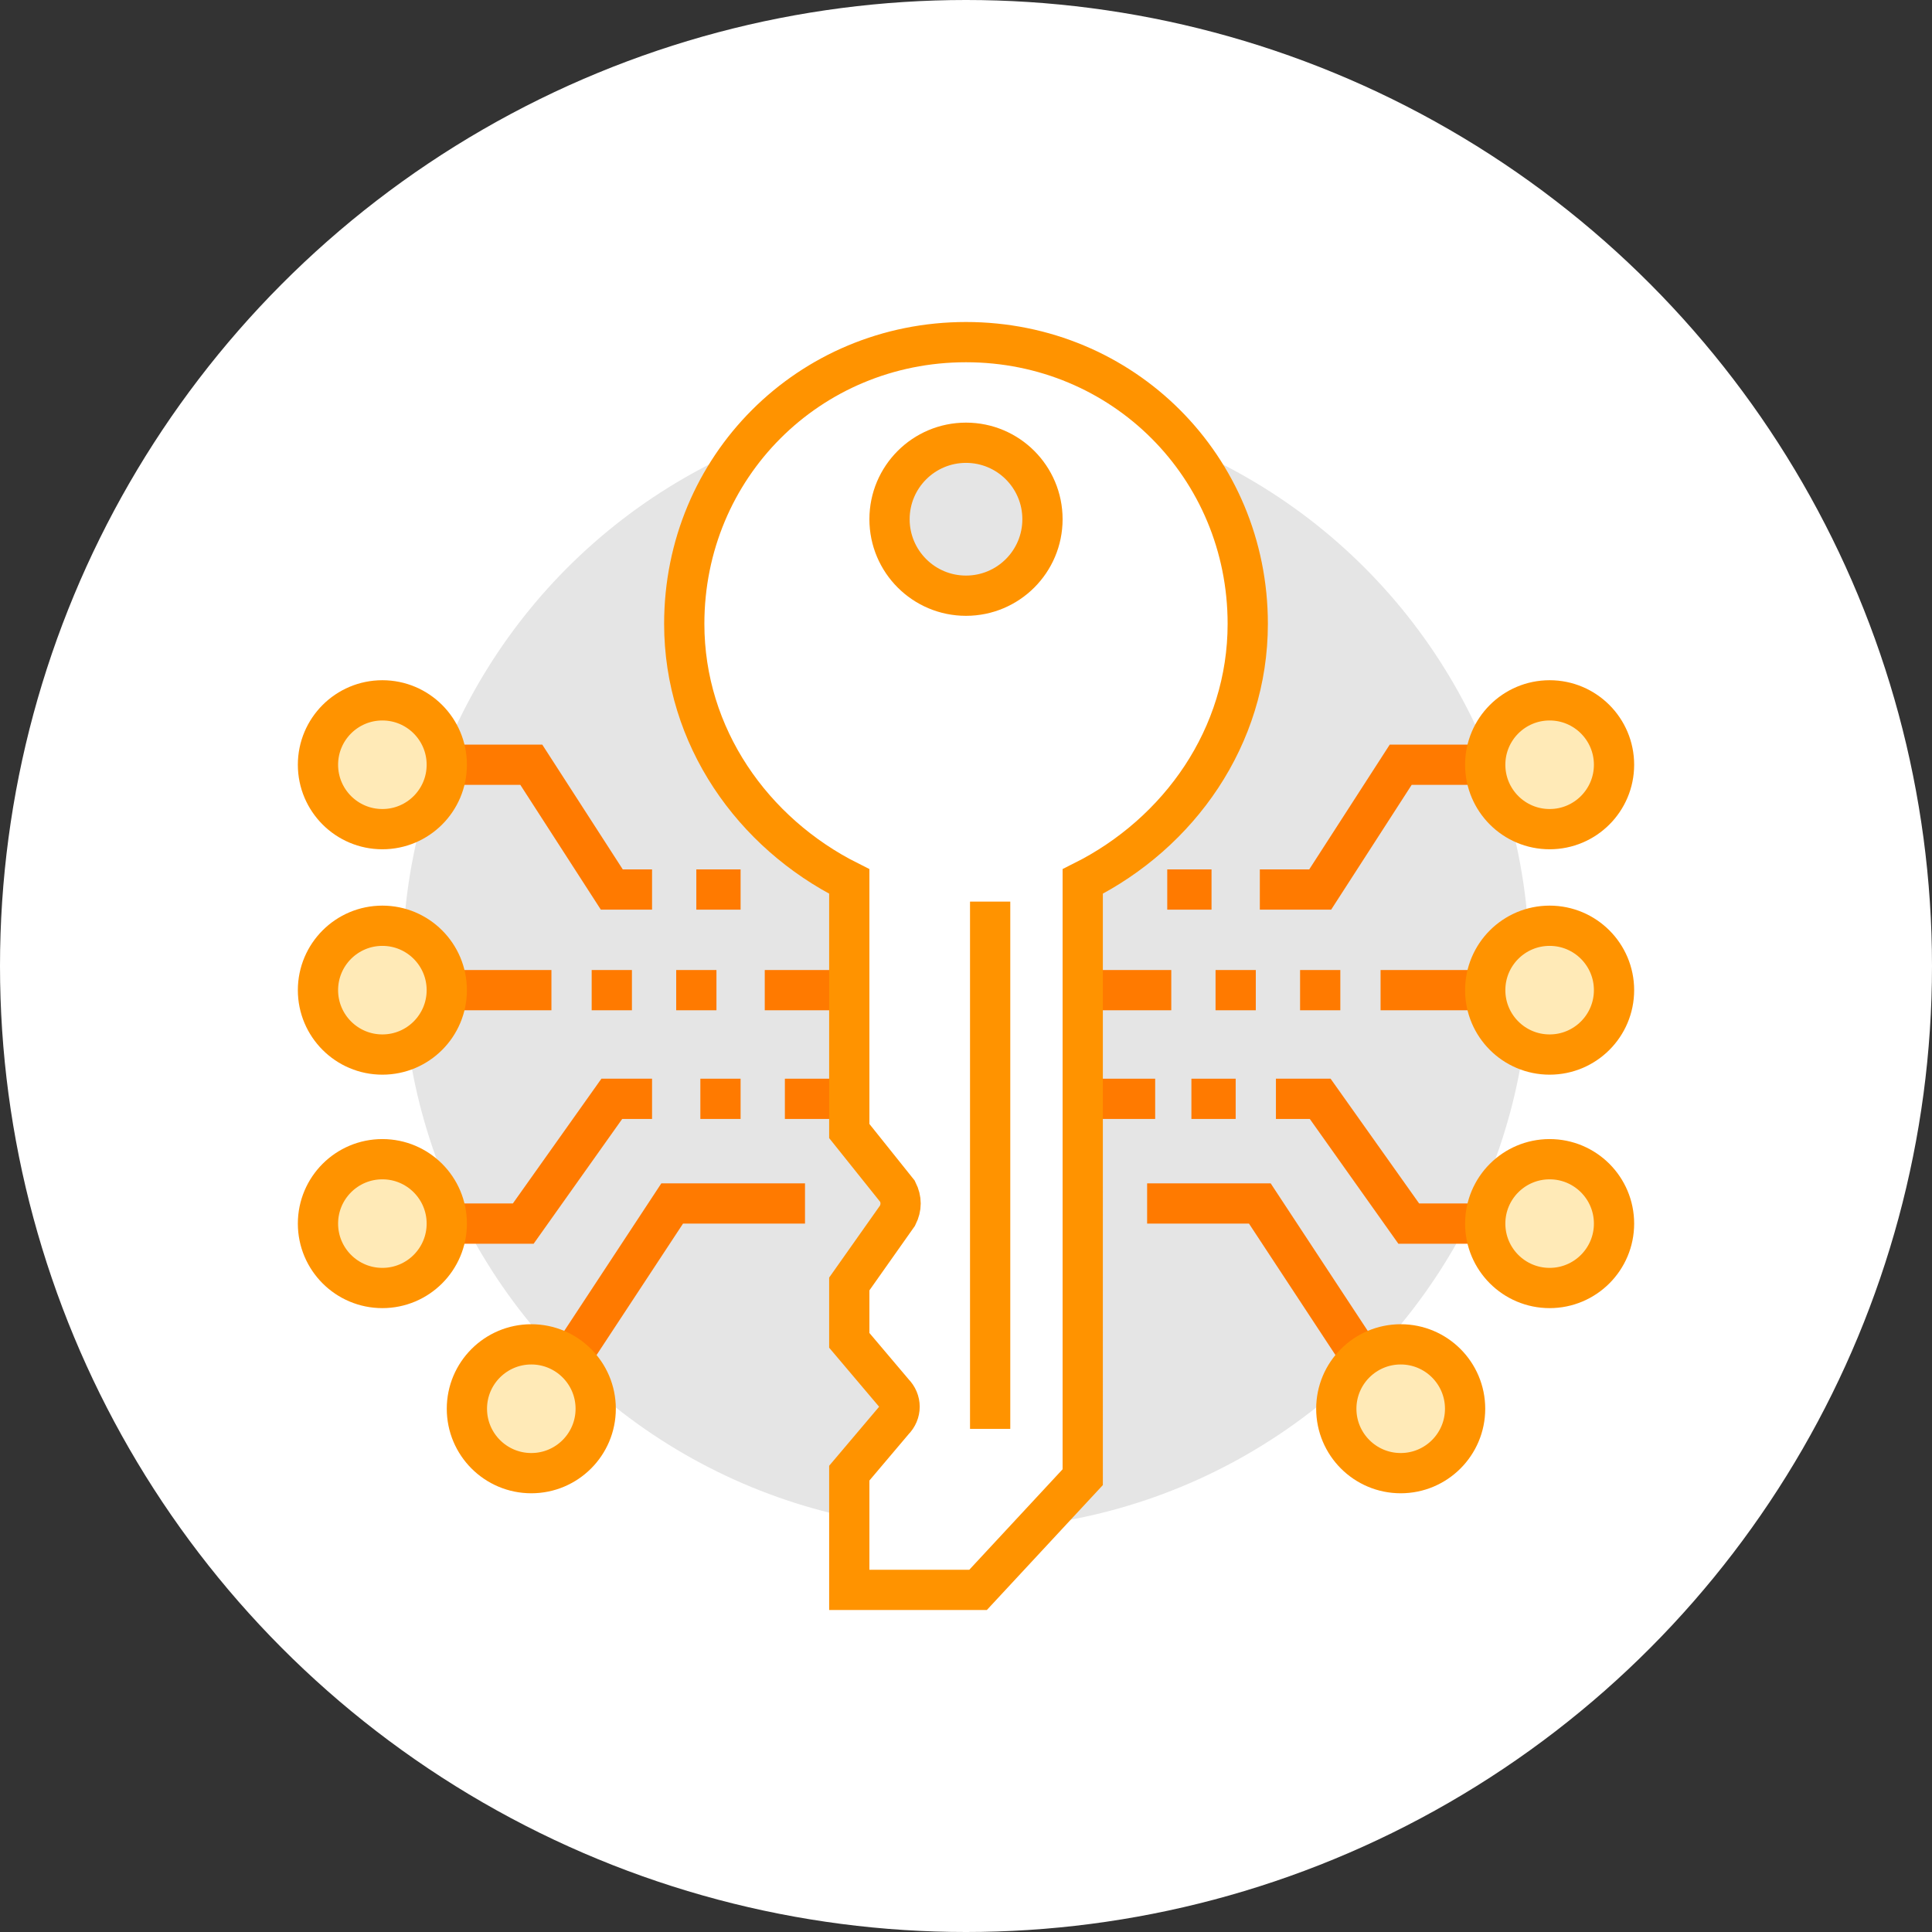 <?xml version="1.0" encoding="utf-8"?>
<!-- Generator: Adobe Illustrator 24.3.0, SVG Export Plug-In . SVG Version: 6.00 Build 0)  -->
<svg version="1.1" id="圖層_1" xmlns="http://www.w3.org/2000/svg" xmlns:xlink="http://www.w3.org/1999/xlink" x="0px" y="0px"
	 viewBox="0 0 48 48" style="enable-background:new 0 0 48 48;" xml:space="preserve">
<rect x="0" y="0" width="48" height="48" fill="#333333" stroke="none"/>
<style type="text/css">
	.st0{fill:#FFFFFF;}
	.st1{fill:#E5E5E5;}
	.st2{fill:none;stroke:#FF7A00;stroke-miterlimit:10;}
	.st3{fill:#FFFFFF;stroke:#FF9300;stroke-miterlimit:10;}
	.st4{fill:none;stroke:#FF9300;stroke-miterlimit:10;}
	.st5{fill:#FFEAB7;stroke:#FF9300;stroke-miterlimit:10;}
	.st6{fill:#E5E5E5;stroke:#FF9300;stroke-miterlimit:10;}
</style>
<circle class="st0" cx="24" cy="24" r="24"/>
<desc>Created with Sketch.</desc>
<circle class="st1" cx="24" cy="24" r="14"/>
<g>
	<line class="st2" x1="19" y1="24.6" x2="21.1" y2="24.6"/>
	<line class="st2" x1="19.5" y1="27.3" x2="21.1" y2="27.3"/>
	<line class="st2" x1="11.1" y1="24.6" x2="13.7" y2="24.6"/>
	<polyline class="st2" points="11.1,19 13.2,19 15.2,22.1 16.2,22.1 	"/>
	<line class="st2" x1="14.7" y1="24.6" x2="15.7" y2="24.6"/>
	<line class="st2" x1="16.8" y1="24.6" x2="17.8" y2="24.6"/>
	<polyline class="st2" points="11.1,30.4 13,30.4 15.2,27.3 16.2,27.3 	"/>
	<line class="st2" x1="17.4" y1="27.3" x2="18.4" y2="27.3"/>
	<polyline class="st2" points="20,29.9 16.7,29.9 14.2,33.7 	"/>
	<line class="st2" x1="17.3" y1="22.1" x2="18.4" y2="22.1"/>
	<line class="st2" x1="29" y1="22.1" x2="30.1" y2="22.1"/>
</g>
<g>
	<line class="st2" x1="29.1" y1="24.6" x2="27" y2="24.6"/>
	<line class="st2" x1="28.7" y1="27.3" x2="27" y2="27.3"/>
	<line class="st2" x1="36.9" y1="24.6" x2="34.3" y2="24.6"/>
	<polyline class="st2" points="36.9,19 34.8,19 32.8,22.1 31.3,22.1 	"/>
	<line class="st2" x1="33.3" y1="24.6" x2="32.3" y2="24.6"/>
	<line class="st2" x1="31.2" y1="24.6" x2="30.2" y2="24.6"/>
	<polyline class="st2" points="36.9,30.4 35,30.4 32.8,27.3 31.7,27.3 	"/>
	<line class="st2" x1="30.7" y1="27.3" x2="29.6" y2="27.3"/>
	<polyline class="st2" points="28.5,29.9 31.3,29.9 33.8,33.7 	"/>
</g>
<path class="st3" d="M31,15.5c0-3.9-3.1-7-7-7s-7,3.1-7,7c0,2.8,1.7,5.2,4.1,6.4v6.2l1.2,1.5c0.1,0.2,0.1,0.4,0,0.6l-1.2,1.7v1.4
	l1.1,1.3c0.2,0.2,0.2,0.5,0,0.7l-1.1,1.3v2.9h3.2l2.6-2.8V21.9C29.3,20.7,31,18.3,31,15.5z"/>
<line class="st4" x1="24.6" y1="35.5" x2="24.6" y2="22.4"/>
<g>
	<circle class="st5" cx="9.5" cy="19" r="1.6"/>
	<circle class="st5" cx="9.5" cy="24.6" r="1.6"/>
	<circle class="st5" cx="9.5" cy="30.4" r="1.6"/>
	<circle class="st5" cx="13.2" cy="35" r="1.6"/>
</g>
<g>
	<circle class="st5" cx="38.5" cy="19" r="1.6"/>
	<circle class="st5" cx="38.5" cy="24.6" r="1.6"/>
	<circle class="st5" cx="38.5" cy="30.4" r="1.6"/>
	<circle class="st5" cx="34.8" cy="35" r="1.6"/>
</g>
<circle class="st6" cx="24" cy="12.9" r="1.9"/>
</svg>
